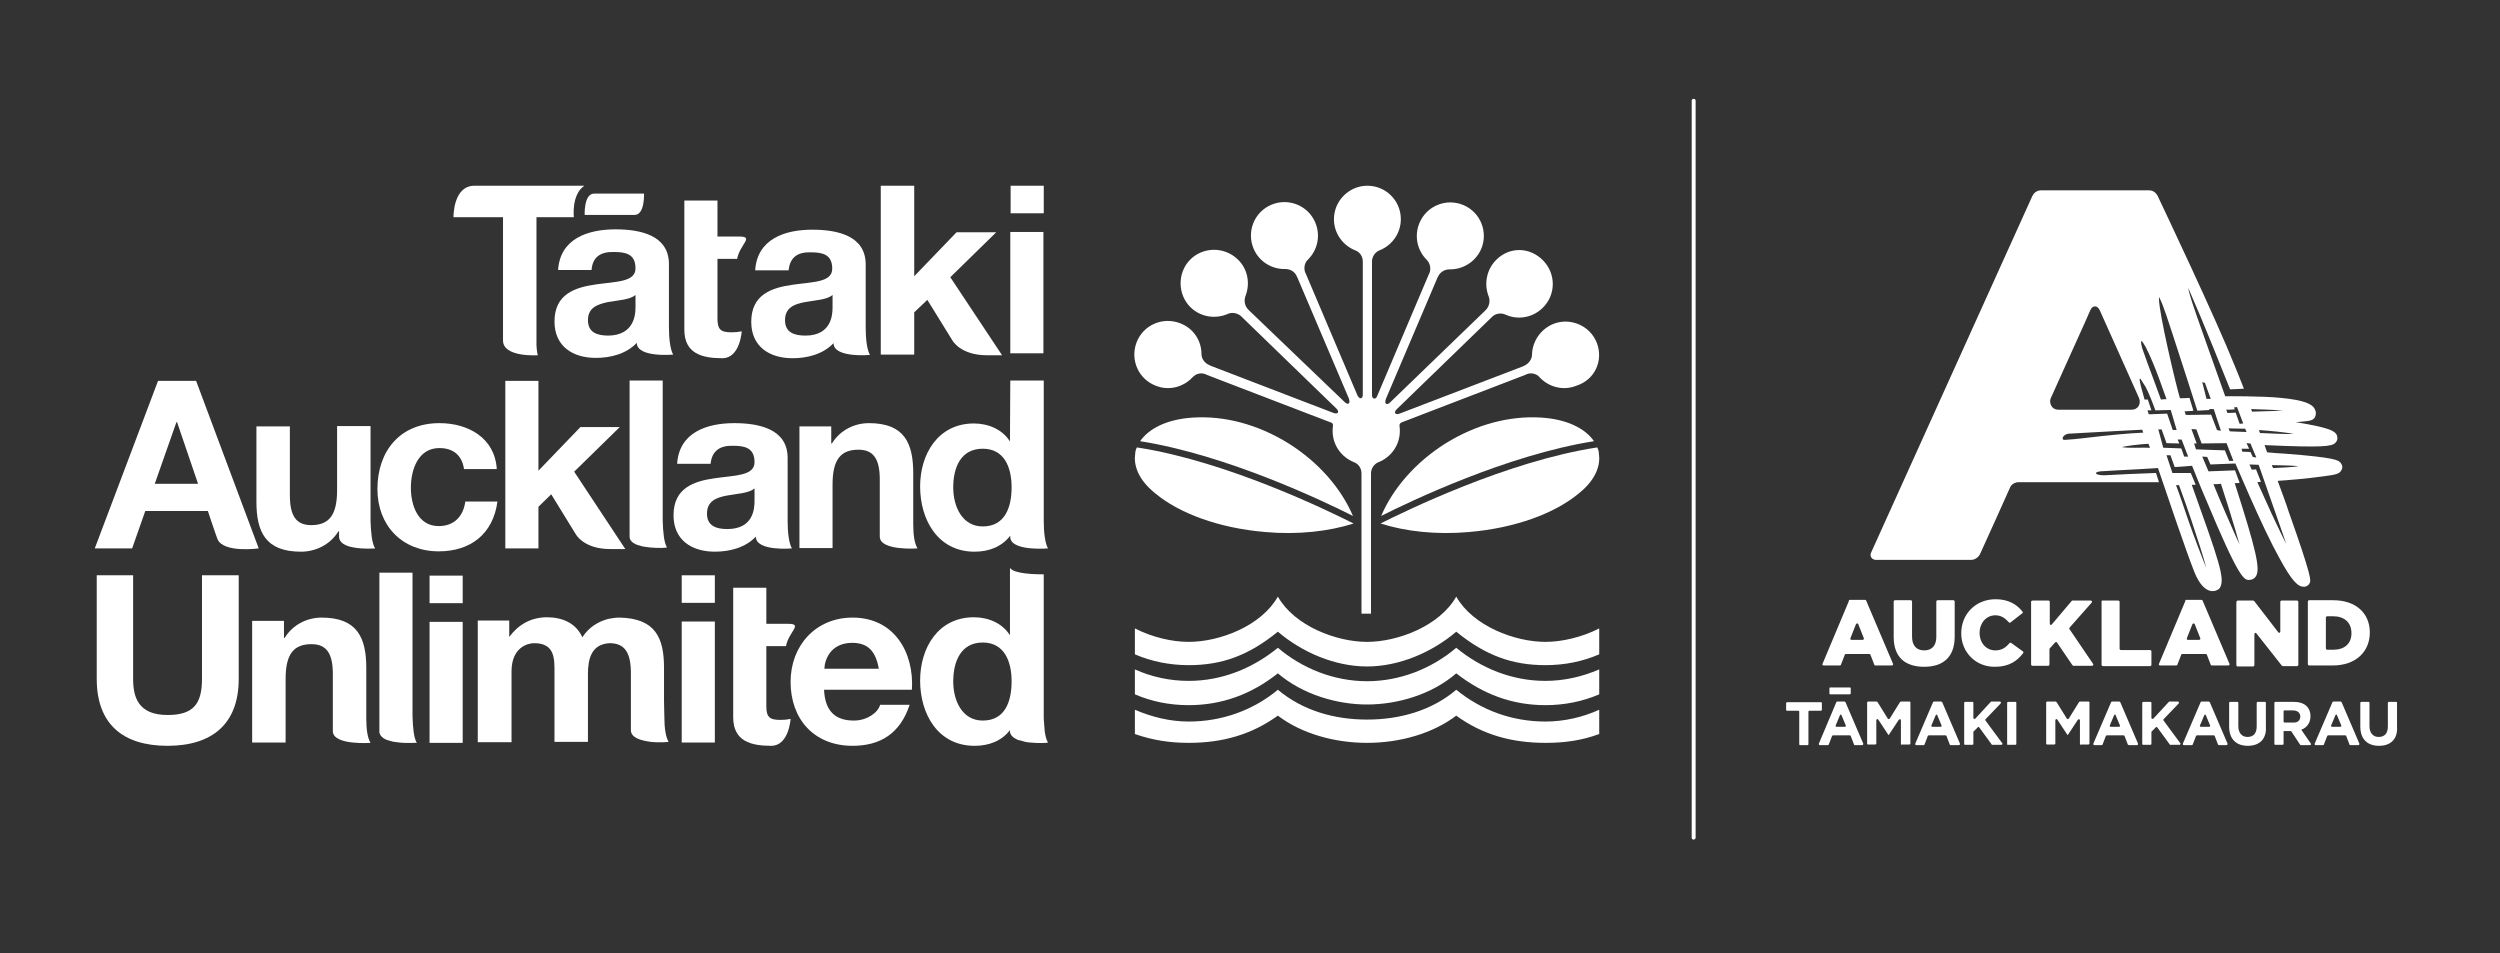 <svg width="160" height="61" viewBox="0 0 160 61" fill="none" xmlns="http://www.w3.org/2000/svg">
<rect x="0" y="0" width="160" height="61" fill="#333333" stroke="none"/>
<path d="M115.74 45.55V47.627C115.74 47.669 115.698 47.69 115.677 47.69H115.215C115.173 47.69 115.152 47.669 115.152 47.627V45.55C115.152 45.508 115.11 45.487 115.089 45.487H114.375C114.333 45.487 114.312 45.466 114.312 45.424V45.004C114.312 44.962 114.354 44.941 114.375 44.941H116.537C116.579 44.941 116.6 44.962 116.6 45.004V45.424C116.6 45.466 116.558 45.487 116.537 45.487H115.823C115.761 45.487 115.74 45.508 115.74 45.55Z" fill="white"/>
<path d="M118.657 47.648L118.447 47.102C118.447 47.081 118.405 47.06 118.384 47.06H117.314C117.293 47.06 117.272 47.081 117.251 47.102L117.041 47.648C117.041 47.669 116.999 47.69 116.978 47.69H116.474C116.432 47.69 116.39 47.648 116.411 47.585L117.524 44.941C117.524 44.92 117.566 44.899 117.587 44.899H118.048C118.069 44.899 118.09 44.92 118.111 44.941L119.245 47.585C119.266 47.627 119.224 47.69 119.182 47.69H118.699C118.678 47.69 118.657 47.669 118.657 47.648ZM117.755 45.78L117.482 46.431C117.461 46.473 117.503 46.515 117.545 46.515H118.069C118.111 46.515 118.153 46.473 118.132 46.431L117.859 45.78C117.859 45.717 117.776 45.717 117.755 45.78Z" fill="white"/>
<path d="M121.658 47.606V46.095C121.658 46.032 121.574 46.011 121.532 46.053L120.881 47.04H120.86L120.209 46.053C120.167 45.99 120.084 46.032 120.084 46.095V47.585C120.084 47.627 120.042 47.648 120.021 47.648H119.559C119.517 47.648 119.496 47.627 119.496 47.585V44.962C119.496 44.92 119.538 44.899 119.559 44.899H120.105C120.125 44.899 120.146 44.92 120.167 44.941L120.818 45.99C120.839 46.032 120.902 46.032 120.944 45.99L121.595 44.941C121.616 44.92 121.637 44.899 121.658 44.899H122.203C122.245 44.899 122.266 44.92 122.266 44.962V47.585C122.266 47.627 122.224 47.648 122.203 47.648H121.72C121.678 47.69 121.658 47.648 121.658 47.606Z" fill="white"/>
<path d="M124.785 47.648L124.575 47.103C124.575 47.082 124.533 47.061 124.512 47.061H123.441C123.42 47.061 123.399 47.082 123.378 47.103L123.169 47.648C123.169 47.669 123.127 47.69 123.106 47.69H122.644C122.602 47.69 122.56 47.648 122.581 47.585L123.714 44.941C123.714 44.92 123.756 44.899 123.777 44.899H124.239C124.26 44.899 124.281 44.92 124.302 44.941L125.435 47.585C125.456 47.627 125.414 47.69 125.372 47.69H124.889C124.806 47.69 124.785 47.669 124.785 47.648ZM123.882 45.781L123.609 46.431C123.588 46.473 123.63 46.515 123.672 46.515H124.197C124.239 46.515 124.281 46.473 124.26 46.431L123.987 45.781C123.987 45.718 123.924 45.718 123.882 45.781Z" fill="white"/>
<path d="M127.471 47.648L126.674 46.557C126.653 46.515 126.59 46.515 126.569 46.557L126.317 46.809C126.296 46.83 126.296 46.83 126.296 46.851V47.606C126.296 47.648 126.254 47.669 126.233 47.669H125.771C125.729 47.669 125.708 47.648 125.708 47.606V44.983C125.708 44.941 125.75 44.92 125.771 44.92H126.233C126.275 44.92 126.296 44.941 126.296 44.983V45.948C126.296 46.011 126.38 46.032 126.422 45.99L127.408 44.92C127.429 44.899 127.45 44.899 127.45 44.899H127.996C128.059 44.899 128.08 44.983 128.038 45.025L127.072 46.032C127.051 46.053 127.051 46.095 127.072 46.116L128.143 47.564C128.185 47.606 128.143 47.669 128.08 47.669H127.513C127.492 47.69 127.471 47.669 127.471 47.648Z" fill="white"/>
<path d="M128.457 47.606V44.983C128.457 44.941 128.499 44.92 128.52 44.92H128.982C129.024 44.92 129.045 44.941 129.045 44.983V47.606C129.045 47.648 129.003 47.669 128.982 47.669H128.52C128.478 47.69 128.457 47.648 128.457 47.606Z" fill="white"/>
<path d="M133.116 47.606V46.095C133.116 46.032 133.032 46.011 132.99 46.053L132.34 47.04H132.319L131.668 46.053C131.626 45.99 131.542 46.032 131.542 46.095V47.585C131.542 47.627 131.5 47.648 131.479 47.648H131.018C130.976 47.648 130.955 47.627 130.955 47.585V44.962C130.955 44.92 130.997 44.899 131.018 44.899H131.563C131.584 44.899 131.605 44.92 131.626 44.941L132.277 45.99C132.298 46.032 132.361 46.032 132.403 45.99L133.053 44.941C133.074 44.92 133.095 44.899 133.116 44.899H133.662C133.704 44.899 133.725 44.92 133.725 44.962V47.585C133.725 47.627 133.683 47.648 133.662 47.648H133.2C133.137 47.69 133.116 47.648 133.116 47.606Z" fill="white"/>
<path d="M136.18 47.648L135.971 47.102C135.971 47.081 135.929 47.06 135.908 47.06H134.837C134.816 47.06 134.795 47.081 134.774 47.102L134.565 47.648C134.565 47.669 134.523 47.69 134.502 47.69H134.04C133.998 47.69 133.956 47.648 133.977 47.585L135.11 44.941C135.11 44.92 135.152 44.899 135.173 44.899H135.635C135.656 44.899 135.677 44.92 135.698 44.941L136.831 47.585C136.852 47.627 136.81 47.69 136.768 47.69H136.285C136.222 47.69 136.201 47.669 136.18 47.648ZM135.299 45.78L135.026 46.431C135.005 46.473 135.047 46.515 135.089 46.515H135.614C135.656 46.515 135.698 46.473 135.677 46.431L135.404 45.78C135.404 45.717 135.32 45.717 135.299 45.78Z" fill="white"/>
<path d="M138.866 47.648L138.069 46.557C138.048 46.515 137.985 46.515 137.964 46.557L137.712 46.809C137.691 46.83 137.691 46.83 137.691 46.851V47.606C137.691 47.648 137.649 47.669 137.628 47.669H137.167C137.125 47.669 137.104 47.648 137.104 47.606V44.983C137.104 44.941 137.146 44.92 137.167 44.92H137.628C137.67 44.92 137.691 44.941 137.691 44.983V45.949C137.691 46.011 137.775 46.032 137.817 45.99L138.804 44.92C138.825 44.899 138.846 44.899 138.846 44.899H139.391C139.454 44.899 139.475 44.983 139.433 45.025L138.468 46.032C138.447 46.053 138.447 46.095 138.468 46.116L139.538 47.564C139.58 47.606 139.538 47.669 139.475 47.669H138.929C138.908 47.69 138.887 47.669 138.866 47.648Z" fill="white"/>
<path d="M141.951 47.648L141.742 47.103C141.742 47.082 141.7 47.061 141.679 47.061H140.608C140.587 47.061 140.566 47.082 140.545 47.103L140.335 47.648C140.335 47.669 140.293 47.69 140.273 47.69H139.769C139.727 47.69 139.685 47.648 139.706 47.585L140.839 44.941C140.839 44.92 140.881 44.899 140.902 44.899H141.364C141.385 44.899 141.406 44.92 141.427 44.941L142.56 47.585C142.581 47.627 142.539 47.69 142.497 47.69H142.014C141.993 47.69 141.972 47.669 141.951 47.648ZM141.07 45.781L140.797 46.431C140.776 46.473 140.818 46.515 140.86 46.515H141.385C141.427 46.515 141.469 46.473 141.448 46.431L141.175 45.781C141.175 45.718 141.091 45.718 141.07 45.781Z" fill="white"/>
<path d="M143.861 47.732C143.127 47.732 142.665 47.312 142.665 46.494V44.983C142.665 44.941 142.707 44.92 142.728 44.92H143.19C143.232 44.92 143.253 44.941 143.253 44.983V46.473C143.253 46.913 143.484 47.165 143.84 47.165C144.218 47.165 144.428 46.934 144.428 46.494V44.983C144.428 44.941 144.47 44.92 144.491 44.92H144.953C144.995 44.92 145.016 44.941 145.016 44.983V46.473C145.078 47.312 144.596 47.732 143.861 47.732Z" fill="white"/>
<path d="M147.198 47.648L146.632 46.788H146.149V47.606C146.149 47.648 146.107 47.669 146.086 47.669H145.624C145.582 47.669 145.561 47.648 145.561 47.606V44.983C145.561 44.941 145.603 44.92 145.624 44.92H146.821C147.471 44.92 147.87 45.255 147.87 45.843C147.87 46.284 147.618 46.578 147.282 46.703L147.891 47.585C147.933 47.627 147.891 47.69 147.828 47.69H147.282C147.219 47.69 147.219 47.669 147.198 47.648ZM147.219 45.864C147.219 45.612 147.03 45.465 146.737 45.465H146.212C146.17 45.465 146.149 45.486 146.149 45.528V46.179C146.149 46.221 146.191 46.242 146.212 46.242H146.758C147.051 46.263 147.219 46.095 147.219 45.864Z" fill="white"/>
<path d="M150.367 47.648L150.157 47.102C150.157 47.081 150.115 47.06 150.094 47.06H149.003C148.982 47.06 148.961 47.081 148.94 47.102L148.73 47.648C148.73 47.669 148.688 47.69 148.667 47.69H148.206C148.164 47.69 148.122 47.648 148.143 47.585L149.276 44.941C149.276 44.92 149.318 44.899 149.339 44.899H149.801C149.822 44.899 149.843 44.92 149.864 44.941L150.997 47.585C151.018 47.627 150.976 47.69 150.934 47.69H150.451C150.388 47.69 150.367 47.669 150.367 47.648ZM149.465 45.78L149.192 46.431C149.171 46.473 149.213 46.515 149.255 46.515H149.78C149.822 46.515 149.864 46.473 149.843 46.431L149.57 45.78C149.57 45.717 149.486 45.717 149.465 45.78Z" fill="white"/>
<path d="M152.256 47.732C151.522 47.732 151.06 47.312 151.06 46.494V44.983C151.06 44.941 151.102 44.92 151.123 44.92H151.585C151.627 44.92 151.647 44.941 151.647 44.983V46.473C151.647 46.913 151.878 47.165 152.235 47.165C152.613 47.165 152.823 46.934 152.823 46.494V44.983C152.823 44.941 152.865 44.92 152.886 44.92H153.347C153.389 44.92 153.41 44.941 153.41 44.983V46.473C153.473 47.312 152.991 47.732 152.256 47.732Z" fill="white"/>
<path d="M145.477 29.956L145.393 29.767C145.393 29.767 146.715 29.788 147.093 29.83C146.778 29.914 145.771 29.935 145.477 29.956ZM146.065 34.07C146.212 34.489 146.191 34.447 146.317 34.804C146.149 34.489 146.17 34.51 145.96 34.091C145.603 33.356 145.267 32.643 144.47 30.859C144.533 30.859 144.617 30.838 144.701 30.838L144.386 30.04L144.113 30.061L143.966 29.726L144.554 29.747C144.554 29.747 145.771 33.23 146.065 34.07ZM143.504 28.907L143.462 28.718H143.945L143.777 28.361L144.029 28.382L144.407 29.285L144.176 29.243L144.029 28.928L143.504 28.907ZM142.707 27.606L142.623 27.417L143.693 27.438L143.777 27.648L142.707 27.606ZM142.665 29.495L142.392 28.823L140.545 28.76L140.419 28.382H140.587L140.251 27.459L140.566 27.48L140.902 28.382L142.497 28.361L142.938 29.495H142.665ZM139.79 29.222L139.601 28.697C139.538 28.697 138.447 28.655 138.447 28.655L138.132 27.48H138.237H138.342L138.657 28.361L139.475 28.382L139.37 28.131H139.622L140.042 29.222H139.79ZM137.523 26.515C137.502 26.473 137.481 26.389 137.439 26.263H137.691L137.46 25.57H137.25C137.208 25.381 137.146 25.213 137.125 25.108C136.999 24.689 136.957 24.437 136.936 24.332C136.936 24.206 136.957 24.206 137.02 24.29C137.083 24.395 137.208 24.584 137.313 24.752C137.523 25.13 137.817 25.906 137.943 26.263L138.782 26.242H138.929L139.307 27.522H139.055L138.698 26.473L137.523 26.515ZM135.802 28.613C135.991 28.55 136.957 28.424 137.502 28.403C137.523 28.466 137.565 28.592 137.607 28.655C137.041 28.634 136.222 28.697 135.802 28.613ZM133.305 28.047C132.927 28.089 132.549 28.131 132.172 28.151C132.025 28.172 131.983 28.089 132.025 27.984C132.067 27.879 132.235 27.753 132.445 27.753C133.935 27.669 136.978 27.501 137.104 27.501C137.125 27.564 137.145 27.627 137.166 27.69C136.18 27.732 135.089 27.837 133.305 28.047ZM131.248 25.486C131.71 24.437 133.704 20.072 133.767 19.883C133.851 19.694 133.935 19.61 134.081 19.61C134.228 19.61 134.312 19.715 134.396 19.883C134.48 20.051 136.474 24.542 136.894 25.465C137.041 25.801 136.873 26.221 136.411 26.221H131.752C131.227 26.221 131.143 25.696 131.248 25.486ZM137.313 22.191C137.544 22.611 137.964 23.619 138.174 24.206C138.384 24.794 138.489 25.087 138.657 25.549C138.531 25.549 138.426 25.549 138.3 25.57C138.153 25.151 137.838 24.311 137.838 24.311C137.691 23.933 137.145 22.443 137.104 22.296C136.936 21.667 137.062 21.73 137.313 22.191ZM138.174 19.023C138.195 19.023 138.216 19.085 138.237 19.127C138.405 19.4 138.929 21.016 139.076 21.478C139.307 22.17 140.587 26.158 140.629 26.284L141.406 26.242L141.385 26.179H141.679C141.679 26.179 142.119 27.522 142.14 27.564C142.098 27.564 141.93 27.543 141.888 27.522L141.511 26.536C141.511 26.536 140.147 26.557 139.895 26.557C139.874 26.515 139.832 26.368 139.811 26.326C139.937 26.326 140.063 26.305 140.189 26.305C140.251 26.305 140.314 26.305 140.377 26.284L140.126 25.465C139.895 25.486 139.706 25.486 139.517 25.486C139.265 24.668 138.174 20.051 138.174 19.127C138.174 19.085 138.174 19.023 138.174 19.023ZM141.112 24.5L141.49 25.528H141.217L140.944 24.458L141.112 24.5ZM142.98 26.074L143.169 26.053L143.567 27.102L143.336 27.123L143.085 26.41C142.917 26.41 142.728 26.431 142.56 26.431C142.539 26.368 142.497 26.284 142.476 26.221C142.644 26.221 142.833 26.221 143.022 26.2L142.98 26.074ZM146.107 26.284C145.645 26.305 144.659 26.326 144.134 26.347C144.113 26.305 144.092 26.242 144.071 26.179C144.575 26.2 145.603 26.221 146.107 26.284ZM144.638 27.711C144.617 27.669 144.596 27.585 144.575 27.522C145.183 27.564 146.338 27.669 146.778 27.774C146.275 27.795 145.099 27.732 144.638 27.711ZM142.14 30.964C142.476 31.992 142.812 33.062 143.085 33.986C143.169 34.3 143.253 34.594 143.336 34.846C143.211 34.594 143.085 34.322 142.959 34.028C142.581 33.167 142.119 32.118 141.658 30.985C141.825 30.985 141.972 30.985 142.14 30.964ZM139.454 31.048C139.475 31.09 139.496 31.153 139.517 31.215C140.063 32.706 140.482 33.986 140.797 34.972C140.965 35.518 141.112 35.979 141.196 36.336C141.049 35.959 140.86 35.497 140.671 34.993C140.461 34.447 140.251 33.86 140.042 33.272C139.811 32.601 139.559 31.824 139.265 31.048H139.454ZM149.8 29.621C149.653 29.453 149.506 29.285 146.212 29.033C145.855 29.012 145.477 28.991 145.099 28.949C145.036 28.802 144.994 28.655 144.931 28.487C148.73 28.655 149.234 28.571 149.464 28.34C149.548 28.256 149.611 28.131 149.59 28.005C149.569 27.627 149.192 27.48 148.289 27.27C147.911 27.186 147.45 27.102 146.925 27.018C147.114 26.997 147.282 26.997 147.408 26.976C147.828 26.934 148.142 26.913 148.205 26.557C148.247 26.389 148.184 26.221 148.079 26.074C147.891 25.864 147.513 25.612 145.981 25.465C144.743 25.339 142.518 25.36 142.413 25.36C141.993 24.164 140.398 19.715 140.293 19.337C140.168 18.939 140.105 18.75 140.042 18.414C140.566 19.61 141.091 20.869 141.637 22.212C142.014 23.136 142.371 24.038 142.728 24.92L143.609 24.878C143.42 24.395 143.232 23.912 143.022 23.409C141.825 20.408 138.426 13.251 138.09 12.538C138.006 12.37 137.817 12.181 137.544 12.181H130.64C130.367 12.181 130.178 12.328 130.073 12.538C129.213 14.426 120.23 34.3 119.748 35.371C119.643 35.602 119.811 35.833 120.063 35.833H126.149C126.359 35.833 126.589 35.707 126.715 35.476C127.429 33.902 128.163 32.286 128.646 31.195C128.73 30.985 128.982 30.859 129.192 30.859H138.174L137.985 30.271C136.852 30.313 135.76 30.355 134.669 30.418C134.102 30.418 133.956 30.229 134.417 30.166C134.753 30.145 135.131 30.124 135.488 30.103C136.453 30.061 137.355 29.998 138.111 29.956L138.719 31.74C138.929 32.37 139.139 32.957 139.328 33.524C139.79 34.846 140.147 35.874 140.44 36.609C141.133 38.33 141.993 37.784 142.077 37.616C142.413 37.029 142.035 35.959 140.272 31.027C140.356 31.027 140.44 31.027 140.524 31.027L140.21 30.271H139.034L138.657 29.138H138.908L139.181 29.893C139.181 29.893 140.147 29.83 140.293 29.809C140.335 29.935 141.028 31.635 141.175 31.95C143.336 37.134 143.63 37.134 143.966 37.113C144.134 37.113 144.281 37.029 144.365 36.903C144.68 36.462 144.428 35.308 143.022 30.922C143.127 30.922 143.232 30.922 143.336 30.901L143.043 30.103L141.343 30.166L140.944 29.222L141.259 29.243L141.469 29.726L143.064 29.663C143.064 29.663 143.819 31.404 143.924 31.635C144.701 33.398 145.351 34.762 145.876 35.707C146.715 37.26 147.093 37.553 147.45 37.553C147.618 37.553 147.765 37.449 147.828 37.302C147.891 37.134 147.974 36.966 146.484 32.769C146.317 32.244 146.065 31.572 145.771 30.775C146.149 30.754 147.723 30.628 148.73 30.481C149.548 30.376 149.758 30.313 149.863 30.061C149.947 29.914 149.905 29.747 149.8 29.621Z" fill="white"/>
<path d="M118.363 38.393H119.37C119.391 38.393 119.433 38.414 119.433 38.435L121.154 42.485C121.175 42.527 121.133 42.59 121.091 42.59H120.021C119.979 42.59 119.958 42.569 119.958 42.548L119.706 41.898C119.706 41.877 119.664 41.856 119.643 41.856H118.132C118.09 41.856 118.069 41.877 118.069 41.898L117.817 42.548C117.817 42.569 117.775 42.59 117.754 42.59H116.705C116.642 42.59 116.621 42.527 116.642 42.485L118.342 38.435C118.3 38.414 118.321 38.393 118.363 38.393ZM119.286 40.849L118.929 39.946C118.908 39.883 118.824 39.883 118.782 39.946L118.426 40.849C118.405 40.89 118.447 40.953 118.489 40.953H119.202C119.265 40.953 119.307 40.89 119.286 40.849Z" fill="white"/>
<path d="M121.196 40.764V38.498C121.196 38.456 121.238 38.414 121.28 38.414H122.288C122.329 38.414 122.371 38.456 122.371 38.498V40.743C122.371 41.352 122.686 41.625 123.148 41.625C123.61 41.625 123.924 41.352 123.924 40.764V38.498C123.924 38.456 123.966 38.414 124.008 38.414H125.016C125.058 38.414 125.1 38.456 125.1 38.498V40.743C125.1 42.086 124.323 42.674 123.148 42.674C121.952 42.674 121.196 42.086 121.196 40.764Z" fill="white"/>
<path d="M125.519 40.533C125.519 39.295 126.443 38.351 127.723 38.351C128.541 38.351 129.087 38.687 129.444 39.148C129.465 39.19 129.465 39.232 129.423 39.253L128.667 39.841C128.625 39.862 128.583 39.862 128.562 39.82C128.332 39.568 128.08 39.379 127.702 39.379C127.114 39.379 126.695 39.883 126.695 40.491V40.512C126.695 41.142 127.114 41.625 127.702 41.625C128.122 41.625 128.374 41.436 128.604 41.163C128.625 41.142 128.667 41.121 128.709 41.142L129.465 41.688C129.507 41.709 129.507 41.772 129.486 41.793C129.108 42.296 128.583 42.674 127.681 42.674C126.485 42.695 125.519 41.772 125.519 40.533Z" fill="white"/>
<path d="M130.094 38.435H131.102C131.144 38.435 131.186 38.477 131.186 38.519V39.925C131.186 39.988 131.27 40.03 131.312 39.967L132.592 38.456C132.613 38.435 132.634 38.435 132.655 38.435H133.809C133.872 38.435 133.914 38.519 133.872 38.561L132.445 40.177C132.424 40.198 132.424 40.24 132.445 40.261L133.956 42.485C133.998 42.527 133.956 42.611 133.893 42.611H132.697C132.676 42.611 132.655 42.59 132.634 42.569L131.647 41.121C131.626 41.079 131.564 41.079 131.522 41.121L131.186 41.499C131.165 41.52 131.165 41.52 131.165 41.541V42.527C131.165 42.569 131.123 42.611 131.081 42.611H130.074C130.032 42.611 129.99 42.569 129.99 42.527V38.498C130.011 38.456 130.053 38.435 130.094 38.435Z" fill="white"/>
<path d="M134.564 38.435H135.571C135.613 38.435 135.655 38.477 135.655 38.519V41.52C135.655 41.562 135.697 41.604 135.739 41.604H137.607C137.649 41.604 137.691 41.646 137.691 41.688V42.548C137.691 42.59 137.649 42.632 137.607 42.632H134.585C134.543 42.632 134.501 42.59 134.501 42.548V38.519C134.48 38.456 134.522 38.435 134.564 38.435Z" fill="white"/>
<path d="M139.895 38.393H140.902C140.923 38.393 140.965 38.414 140.965 38.435L142.686 42.485C142.707 42.527 142.665 42.59 142.623 42.59H141.553C141.511 42.59 141.49 42.569 141.49 42.548L141.238 41.898C141.238 41.877 141.196 41.856 141.175 41.856H139.664C139.622 41.856 139.601 41.877 139.601 41.898L139.349 42.548C139.349 42.569 139.308 42.59 139.287 42.59H138.237C138.174 42.59 138.153 42.527 138.174 42.485L139.874 38.435C139.832 38.414 139.874 38.393 139.895 38.393ZM140.819 40.848L140.462 39.946C140.441 39.883 140.357 39.883 140.315 39.946L139.958 40.848C139.937 40.89 139.979 40.953 140.021 40.953H140.735C140.798 40.953 140.84 40.89 140.819 40.848Z" fill="white"/>
<path d="M143.231 38.435H144.197C144.218 38.435 144.239 38.456 144.26 38.456L145.813 40.471C145.855 40.533 145.939 40.492 145.939 40.428V38.519C145.939 38.477 145.981 38.435 146.023 38.435H147.009C147.051 38.435 147.093 38.477 147.093 38.519V42.548C147.093 42.59 147.051 42.632 147.009 42.632H146.107C146.086 42.632 146.065 42.611 146.044 42.611L144.407 40.533C144.365 40.471 144.281 40.513 144.281 40.575V42.569C144.281 42.611 144.239 42.653 144.197 42.653H143.21C143.169 42.653 143.127 42.611 143.127 42.569V38.54C143.148 38.456 143.168 38.435 143.231 38.435Z" fill="white"/>
<path d="M147.702 38.498C147.702 38.456 147.744 38.414 147.786 38.414H149.318C150.808 38.414 151.668 39.275 151.668 40.471V40.492C151.668 41.688 150.787 42.59 149.297 42.59H147.786C147.744 42.59 147.702 42.548 147.702 42.506V38.498ZM148.856 39.526V41.499C148.856 41.541 148.898 41.583 148.94 41.583H149.339C150.031 41.583 150.493 41.205 150.493 40.534V40.513C150.493 39.841 150.031 39.442 149.339 39.442H148.94C148.898 39.442 148.856 39.484 148.856 39.526Z" fill="white"/>
<path d="M117.145 43.996H118.384C118.426 43.996 118.447 44.017 118.447 44.059V44.374C118.447 44.416 118.405 44.437 118.384 44.437H117.145C117.104 44.437 117.083 44.416 117.083 44.374V44.059C117.083 44.017 117.104 43.996 117.145 43.996Z" fill="white"/>
<path d="M108.395 53.734C108.332 53.734 108.269 53.692 108.269 53.629V6.431C108.269 6.368 108.332 6.326 108.395 6.326C108.457 6.326 108.52 6.368 108.52 6.431V53.629C108.499 53.692 108.457 53.734 108.395 53.734Z" fill="white"/>
<path d="M15.278 36.819H12.927V43.451C12.927 45.046 12.382 45.76 10.724 45.76C8.835 45.76 8.52 44.605 8.52 43.451V36.819H6.191V43.451C6.191 46.347 7.87 47.732 10.724 47.732C13.578 47.732 15.278 46.326 15.278 43.451V36.819Z" fill="white"/>
<path d="M25.561 47.522C25.456 47.501 25.351 47.501 25.247 47.48L25.121 47.459L24.974 47.417L24.827 47.375L24.701 47.333C24.47 47.228 24.323 47.081 24.281 46.871V36.651H26.401V45.822C26.422 46.578 26.485 47.228 26.674 47.543C26.674 47.522 26.128 47.585 25.561 47.522Z" fill="white"/>
<path d="M58.363 44.143H52.739C52.801 45.508 53.452 46.116 54.648 46.116C55.509 46.116 56.201 45.591 56.327 45.109H58.216C57.607 46.956 56.327 47.732 54.564 47.732C52.109 47.732 50.598 46.032 50.598 43.64C50.598 41.31 52.214 39.526 54.564 39.526C57.23 39.526 58.51 41.751 58.363 44.143ZM52.76 42.8H56.243C56.054 41.709 55.572 41.142 54.543 41.142C53.179 41.142 52.781 42.192 52.76 42.8Z" fill="white"/>
<path d="M16.138 47.522V39.736H18.174V40.828H18.216C18.762 39.946 19.685 39.526 20.587 39.526C22.854 39.526 23.442 40.806 23.442 42.737V45.99C23.442 46.704 23.526 47.228 23.714 47.543C23.714 47.543 23.169 47.585 22.581 47.522C21.951 47.459 21.301 47.27 21.301 46.788V43.136C21.301 41.856 20.923 41.226 19.937 41.226C18.783 41.226 18.279 41.877 18.279 43.451V47.522H16.138Z" fill="white"/>
<path d="M67.072 47.522C66.967 47.354 66.904 47.102 66.862 46.809C66.841 46.557 66.82 46.284 66.799 45.99C66.799 45.927 66.799 45.864 66.799 45.78V45.361V36.756C66.611 36.756 66.317 36.756 66.002 36.735C65.435 36.693 64.764 36.588 64.638 36.336V39.904V40.66C64.155 39.883 63.253 39.505 62.329 39.505C60.042 39.505 58.888 41.457 58.888 43.556C58.888 45.717 60.042 47.732 62.371 47.732C63.274 47.732 64.092 47.438 64.638 46.725V46.851C64.68 47.06 64.827 47.207 65.141 47.354L65.225 47.375L65.33 47.396L65.393 47.417L65.477 47.438L65.54 47.459L65.624 47.48C65.729 47.501 65.834 47.522 65.939 47.522C66.526 47.585 67.072 47.543 67.072 47.522ZM62.896 46.116C61.574 46.116 61.007 44.836 61.007 43.619C61.007 42.339 61.49 41.121 62.896 41.121C64.281 41.121 64.743 42.339 64.743 43.598C64.743 44.899 64.323 46.116 62.896 46.116Z" fill="white"/>
<path d="M49.045 45.172C49.045 45.885 49.234 46.074 49.947 46.074C50.178 46.074 50.388 46.053 50.598 46.011C50.598 46.011 50.493 47.732 49.36 47.732C48.059 47.732 46.925 47.438 46.925 45.906V37.617H49.045C49.045 39.925 49.045 39.925 49.045 39.925H50.451C51.416 39.925 50.472 40.429 50.304 41.352H49.045V45.172Z" fill="white"/>
<path d="M27.492 39.799H29.612V47.543H27.492V39.799ZM29.612 38.603H27.492V36.84H29.612V38.603Z" fill="white"/>
<path d="M43.63 39.778H45.75V47.522H43.63V39.778ZM45.75 38.582H43.63V36.819H45.75V38.582Z" fill="white"/>
<path d="M42.497 44.857V42.737C42.497 40.827 41.951 39.568 39.643 39.526C39.391 39.526 39.16 39.568 38.929 39.61C38.279 39.778 37.67 40.156 37.271 40.785C36.852 39.862 35.97 39.505 35.005 39.505C33.997 39.505 33.179 39.967 32.591 40.764V39.715H30.577V47.501H32.738V42.968C32.738 41.436 33.767 41.163 34.186 41.163C35.55 41.163 35.487 42.212 35.487 43.115V47.48H37.628V43.136C37.628 42.191 37.838 41.226 39.013 41.163C39.999 41.163 40.377 41.793 40.377 43.073V46.724C40.377 47.228 41.028 47.396 41.657 47.48C42.245 47.543 42.791 47.48 42.791 47.48C42.602 47.165 42.518 46.578 42.518 45.864L42.497 44.857Z" fill="white"/>
<path d="M11.291 27.018H11.332L12.676 30.963H9.905L11.291 27.018ZM6.065 35.098H8.457L9.297 32.705H13.305C13.305 32.705 13.746 34.048 13.914 34.489C14.271 35.413 16.558 35.098 16.558 35.098L12.55 24.374H10.115L6.065 35.098Z" fill="white"/>
<path d="M31.794 30.019H29.696C29.57 29.137 29.003 28.676 28.122 28.676C26.758 28.676 26.296 30.061 26.296 31.215C26.296 32.327 26.737 33.67 28.08 33.67C29.066 33.67 29.654 33.041 29.78 32.097H31.836C31.564 34.153 30.137 35.286 28.08 35.286C25.729 35.286 24.155 33.629 24.155 31.299C24.155 28.865 25.604 27.081 28.122 27.081C29.969 27.081 31.669 28.025 31.794 30.019Z" fill="white"/>
<path d="M45.478 29.683H43.337C43.463 27.668 45.247 27.081 46.989 27.081C48.542 27.081 50.409 27.438 50.409 29.305V33.356C50.409 34.069 50.493 34.783 50.682 35.098C50.682 35.098 48.374 35.307 48.374 34.342C47.702 35.056 46.695 35.307 45.75 35.307C44.281 35.307 43.106 34.573 43.106 32.978C43.106 31.215 44.428 30.795 45.75 30.607C47.051 30.418 48.29 30.46 48.29 29.578C48.29 28.655 47.66 28.529 46.905 28.529C46.086 28.508 45.562 28.844 45.478 29.683ZM48.29 32.055V31.257C47.933 31.572 47.178 31.593 46.506 31.719C45.834 31.845 45.247 32.076 45.247 32.873C45.247 33.67 45.855 33.859 46.548 33.859C48.227 33.859 48.29 32.537 48.29 32.055Z" fill="white"/>
<path d="M51.164 35.077V27.291H53.2V28.382H53.242C53.788 27.5 54.711 27.081 55.614 27.081C57.88 27.081 58.447 28.361 58.447 30.292V33.545C58.447 34.258 58.531 34.783 58.72 35.098C58.72 35.098 58.174 35.14 57.586 35.077C56.957 35.014 56.306 34.825 56.306 34.342V30.691C56.306 29.41 55.928 28.781 54.942 28.781C53.788 28.781 53.284 29.431 53.284 31.005V35.077H51.164Z" fill="white"/>
<path d="M32.34 35.098H34.46V32.432L35.278 31.635L36.852 34.195C36.852 34.195 37.356 35.14 39.056 35.14H40.021L36.747 30.187L39.664 27.333H37.146L34.46 30.124V24.374H32.34V35.098Z" fill="white"/>
<path d="M23.715 27.27V33.356C23.735 34.007 23.799 34.783 24.008 35.098C24.008 35.098 23.253 35.161 22.623 35.035C22.12 34.951 21.7 34.741 21.7 34.343V34.007H21.658C21.112 34.888 20.168 35.308 19.265 35.308C16.978 35.308 16.411 34.028 16.411 32.097V27.291H18.552V31.698C18.552 32.979 18.93 33.608 19.916 33.608C21.07 33.608 21.574 32.958 21.574 31.363V27.27H23.715Z" fill="white"/>
<path d="M66.8 33.356V32.936V24.353H64.659L64.638 28.256C64.155 27.48 63.253 27.102 62.33 27.102C60.042 27.102 58.888 29.054 58.888 31.132C58.888 33.293 60.042 35.308 62.371 35.308C63.295 35.308 64.113 34.993 64.659 34.28V34.426C64.722 34.888 65.415 35.056 66.044 35.098C66.569 35.14 67.072 35.098 67.072 35.098C66.883 34.762 66.8 34.07 66.8 33.356ZM62.896 33.692C61.574 33.692 61.007 32.412 61.007 31.195C61.007 29.914 61.49 28.718 62.896 28.718C64.281 28.718 64.743 29.914 64.743 31.195C64.743 32.454 64.323 33.692 62.896 33.692Z" fill="white"/>
<path d="M41.574 35.035C41.469 35.014 41.364 35.014 41.259 34.993L41.133 34.972L40.986 34.93L40.839 34.888L40.713 34.846C40.482 34.741 40.315 34.594 40.294 34.385V24.353H42.413V33.314C42.434 34.07 42.497 34.72 42.686 35.035C42.686 35.056 42.14 35.098 41.574 35.035Z" fill="white"/>
<path d="M102.203 21.961C101.783 20.849 100.524 20.303 99.433 20.723C98.594 21.058 98.069 21.856 98.048 22.695C98.048 22.989 97.838 23.283 97.544 23.409L97.46 23.451L89.569 26.473C89.444 26.515 89.339 26.515 89.297 26.452C89.255 26.389 89.297 26.284 89.381 26.2L95.425 20.345L95.488 20.282C95.718 20.051 96.075 20.009 96.348 20.135C97.124 20.492 98.069 20.345 98.719 19.715C99.58 18.897 99.601 17.533 98.761 16.672C97.922 15.812 96.642 15.77 95.781 16.609C95.131 17.239 94.963 18.183 95.278 18.981C95.383 19.254 95.32 19.61 95.089 19.841L95.026 19.904L88.961 25.759C88.877 25.843 88.772 25.885 88.709 25.843C88.646 25.801 88.646 25.697 88.688 25.571C88.688 25.571 88.688 25.571 88.688 25.55L91.983 17.806L92.025 17.722C92.151 17.428 92.445 17.239 92.759 17.239C93.62 17.26 94.438 16.756 94.795 15.938C95.257 14.847 94.753 13.587 93.662 13.126C92.57 12.664 91.311 13.168 90.85 14.259C90.493 15.098 90.703 16.022 91.311 16.63C91.521 16.84 91.605 17.197 91.479 17.491L91.437 17.575L88.142 25.34C88.1 25.466 88.016 25.529 87.933 25.508C87.849 25.487 87.807 25.403 87.807 25.277V25.256V16.819V16.735C87.807 16.421 88.016 16.127 88.289 16.022C89.087 15.707 89.653 14.931 89.653 14.028C89.653 12.832 88.688 11.887 87.513 11.887C86.338 11.887 85.372 12.853 85.372 14.028C85.372 14.931 85.939 15.707 86.736 16.022C87.03 16.127 87.219 16.421 87.219 16.735V16.819V25.235V25.256C87.219 25.382 87.177 25.487 87.093 25.487C87.03 25.508 86.946 25.424 86.883 25.319L83.588 17.554L83.546 17.47C83.42 17.176 83.483 16.819 83.714 16.609C84.323 16.001 84.533 15.077 84.176 14.238C83.714 13.147 82.455 12.643 81.364 13.105C80.272 13.566 79.769 14.825 80.231 15.917C80.587 16.756 81.406 17.239 82.266 17.218C82.581 17.218 82.875 17.386 83.001 17.701L83.043 17.785L86.338 25.529V25.55C86.379 25.675 86.379 25.78 86.317 25.822C86.254 25.864 86.149 25.822 86.065 25.738L79.958 19.883L79.895 19.82C79.664 19.589 79.601 19.254 79.706 18.96C80.021 18.162 79.874 17.218 79.202 16.588C78.342 15.77 76.978 15.791 76.159 16.63C75.341 17.47 75.362 18.855 76.201 19.673C76.852 20.303 77.796 20.429 78.573 20.093C78.845 19.967 79.202 20.03 79.433 20.24L79.496 20.303L85.54 26.158C85.624 26.242 85.666 26.347 85.624 26.41C85.582 26.473 85.477 26.473 85.351 26.431L77.481 23.409L77.397 23.367C77.103 23.241 76.894 22.968 76.894 22.654C76.894 21.793 76.369 20.995 75.509 20.681C74.396 20.261 73.158 20.807 72.738 21.919C72.319 23.031 72.864 24.269 73.977 24.689C74.816 25.025 75.739 24.773 76.327 24.143C76.537 23.913 76.873 23.829 77.166 23.955L77.25 23.997L85.12 27.019H85.141C85.267 27.061 85.33 27.123 85.309 27.27C85.309 27.27 85.309 27.27 85.309 27.291C85.288 27.375 85.288 27.48 85.288 27.585C85.288 28.488 85.855 29.264 86.652 29.579C86.946 29.684 87.135 29.978 87.135 30.293V30.397V39.275H87.744V30.397V30.293C87.744 29.978 87.954 29.684 88.226 29.579C89.024 29.264 89.59 28.488 89.59 27.585C89.59 27.48 89.59 27.396 89.569 27.291V27.27C89.548 27.123 89.632 27.061 89.737 27.019L97.607 23.997L97.691 23.955C97.985 23.829 98.342 23.913 98.531 24.143C99.118 24.773 100.042 25.025 100.881 24.689C102.077 24.311 102.623 23.073 102.203 21.961Z" fill="white"/>
<path d="M87.492 42.654C85.435 42.654 83.337 41.751 81.784 40.429C79.895 41.961 78.195 42.57 76.075 42.57C74.879 42.57 73.704 42.339 72.633 41.877V40.219C73.746 40.786 75.005 41.08 76.075 41.08C78.048 41.08 80.713 40.072 81.784 38.184C82.854 40.072 85.54 41.08 87.492 41.08C89.444 41.08 92.13 40.072 93.2 38.184C94.27 40.072 96.957 41.08 98.908 41.08C99.958 41.08 101.238 40.786 102.35 40.219V41.877C101.28 42.339 100.126 42.57 98.908 42.57C96.789 42.57 95.089 41.961 93.2 40.429C91.647 41.751 89.548 42.654 87.492 42.654Z" fill="white"/>
<path d="M87.492 43.598C85.372 43.598 83.337 42.779 81.784 41.457C80.168 42.779 78.195 43.577 76.075 43.577C74.879 43.577 73.704 43.325 72.633 42.842V44.437C73.704 44.899 74.858 45.13 76.075 45.13C78.195 45.13 80.084 44.437 81.784 43.094C83.379 44.458 85.582 45.088 87.492 45.088C89.422 45.088 91.626 44.458 93.2 43.094C94.921 44.437 96.789 45.13 98.908 45.13C100.105 45.13 101.28 44.899 102.35 44.437V42.842C101.28 43.304 100.105 43.577 98.908 43.577C96.789 43.577 94.795 42.779 93.2 41.457C91.647 42.779 89.611 43.598 87.492 43.598Z" fill="white"/>
<path d="M87.492 47.543C85.372 47.543 83.273 46.935 81.784 45.801C80.063 47.04 78.195 47.543 76.075 47.543C74.879 47.543 73.767 47.376 72.633 46.977V45.424C73.704 45.885 74.879 46.179 76.075 46.179C78.195 46.179 80.189 45.466 81.784 44.144C83.358 45.466 85.372 46.053 87.492 46.053C89.611 46.053 91.647 45.466 93.2 44.144C94.816 45.466 96.789 46.179 98.908 46.179C100.105 46.179 101.28 45.906 102.35 45.424V46.977C101.217 47.396 100.126 47.543 98.908 47.543C96.789 47.543 94.9 47.04 93.2 45.801C91.71 46.935 89.611 47.543 87.492 47.543Z" fill="white"/>
<path d="M98.635 26.725C96.642 26.599 94.501 27.145 92.507 28.383C90.577 29.6 89.15 31.258 88.394 33.021C90.262 32.077 96.453 29.117 102.014 28.236C101.469 27.439 100.314 26.83 98.635 26.725Z" fill="white"/>
<path d="M102.224 28.635C96.432 29.516 89.863 32.748 88.352 33.504C89.926 34.007 91.92 34.238 94.019 34.049C96.978 33.797 99.517 32.853 101.049 31.573C102.203 30.649 102.434 29.705 102.329 29.034C102.329 28.908 102.287 28.761 102.224 28.635Z" fill="white"/>
<path d="M76.348 26.725C78.342 26.599 80.482 27.145 82.476 28.383C84.407 29.6 85.834 31.258 86.589 33.021C84.722 32.077 78.531 29.117 72.969 28.236C73.515 27.439 74.669 26.83 76.348 26.725Z" fill="white"/>
<path d="M72.759 28.635C78.552 29.516 85.12 32.748 86.631 33.504C85.057 34.007 83.064 34.238 80.965 34.049C78.006 33.797 75.467 32.853 73.935 31.573C72.78 30.649 72.549 29.705 72.654 29.034C72.654 28.908 72.696 28.761 72.759 28.635Z" fill="white"/>
<path d="M50.472 17.302H48.332C48.458 15.287 50.241 14.7 51.983 14.7C53.536 14.7 55.404 15.056 55.404 16.924V20.974C55.404 21.688 55.488 22.401 55.677 22.716C55.677 22.716 53.347 22.926 53.347 21.961C52.676 22.674 51.668 22.926 50.724 22.926C49.255 22.926 48.08 22.192 48.08 20.597C48.08 18.834 49.402 18.414 50.724 18.225C52.025 18.036 53.263 18.078 53.263 17.197C53.263 16.273 52.634 16.148 51.878 16.148C51.081 16.127 50.556 16.441 50.472 17.302ZM53.284 19.673V18.876C52.928 19.191 52.172 19.212 51.501 19.337C50.829 19.463 50.241 19.694 50.241 20.492C50.241 21.289 50.85 21.478 51.542 21.478C53.221 21.478 53.284 20.135 53.284 19.673Z" fill="white"/>
<path d="M56.369 22.695H58.51V19.988L59.349 19.191L60.944 21.772C60.944 21.772 61.448 22.737 63.169 22.737H64.134L60.819 17.742L63.757 14.867H61.217L58.51 17.679V11.887H56.369V22.695Z" fill="white"/>
<path d="M64.659 14.846H66.779V22.611H64.659V14.846ZM66.8 13.65H64.68V11.887H66.8V13.65Z" fill="white"/>
<path fill-rule="evenodd" clip-rule="evenodd" d="M40.672 19.673V18.876C40.315 19.191 39.559 19.212 38.888 19.337C38.216 19.484 37.629 19.694 37.629 20.492C37.629 21.289 38.237 21.478 38.93 21.478C40.588 21.457 40.672 20.135 40.672 19.673ZM37.859 17.281H35.719C35.845 15.266 37.629 14.678 39.392 14.678C40.944 14.678 42.812 15.035 42.812 16.903V20.953C42.812 21.667 42.896 22.381 43.085 22.695C43.085 22.695 40.756 22.905 40.756 21.94C40.084 22.653 39.077 22.905 38.132 22.905C36.663 22.905 35.488 22.171 35.488 20.576C35.488 18.813 36.81 18.393 38.132 18.204C39.434 18.015 40.672 18.057 40.672 17.176C40.672 16.252 40.042 16.127 39.287 16.127C38.447 16.105 37.922 16.441 37.859 17.281Z" fill="white"/>
<path d="M41.217 12.391C41.217 12.391 41.28 13.755 40.609 13.755H38.153H37.419C37.419 13.755 37.356 12.391 38.027 12.391H41.217Z" fill="white"/>
<path d="M45.918 20.366C45.918 21.079 46.107 21.268 46.821 21.268C47.051 21.268 47.261 21.247 47.471 21.205C47.471 21.205 47.366 22.926 46.233 22.926C44.932 22.926 43.798 22.632 43.798 21.1V12.832H45.918C45.918 15.14 45.918 15.14 45.918 15.14H47.324C48.29 15.14 47.345 15.644 47.177 16.567H45.918V20.366Z" fill="white"/>
<path d="M37.398 11.887H30.367C28.982 11.887 29.024 13.902 29.024 13.902H32.193V21.793C32.193 22.884 34.418 22.737 34.418 22.737C34.418 22.737 34.355 22.506 34.334 22.108V13.902H36.726C36.726 13.902 36.558 12.454 37.398 11.887Z" fill="white"/>
</svg>
